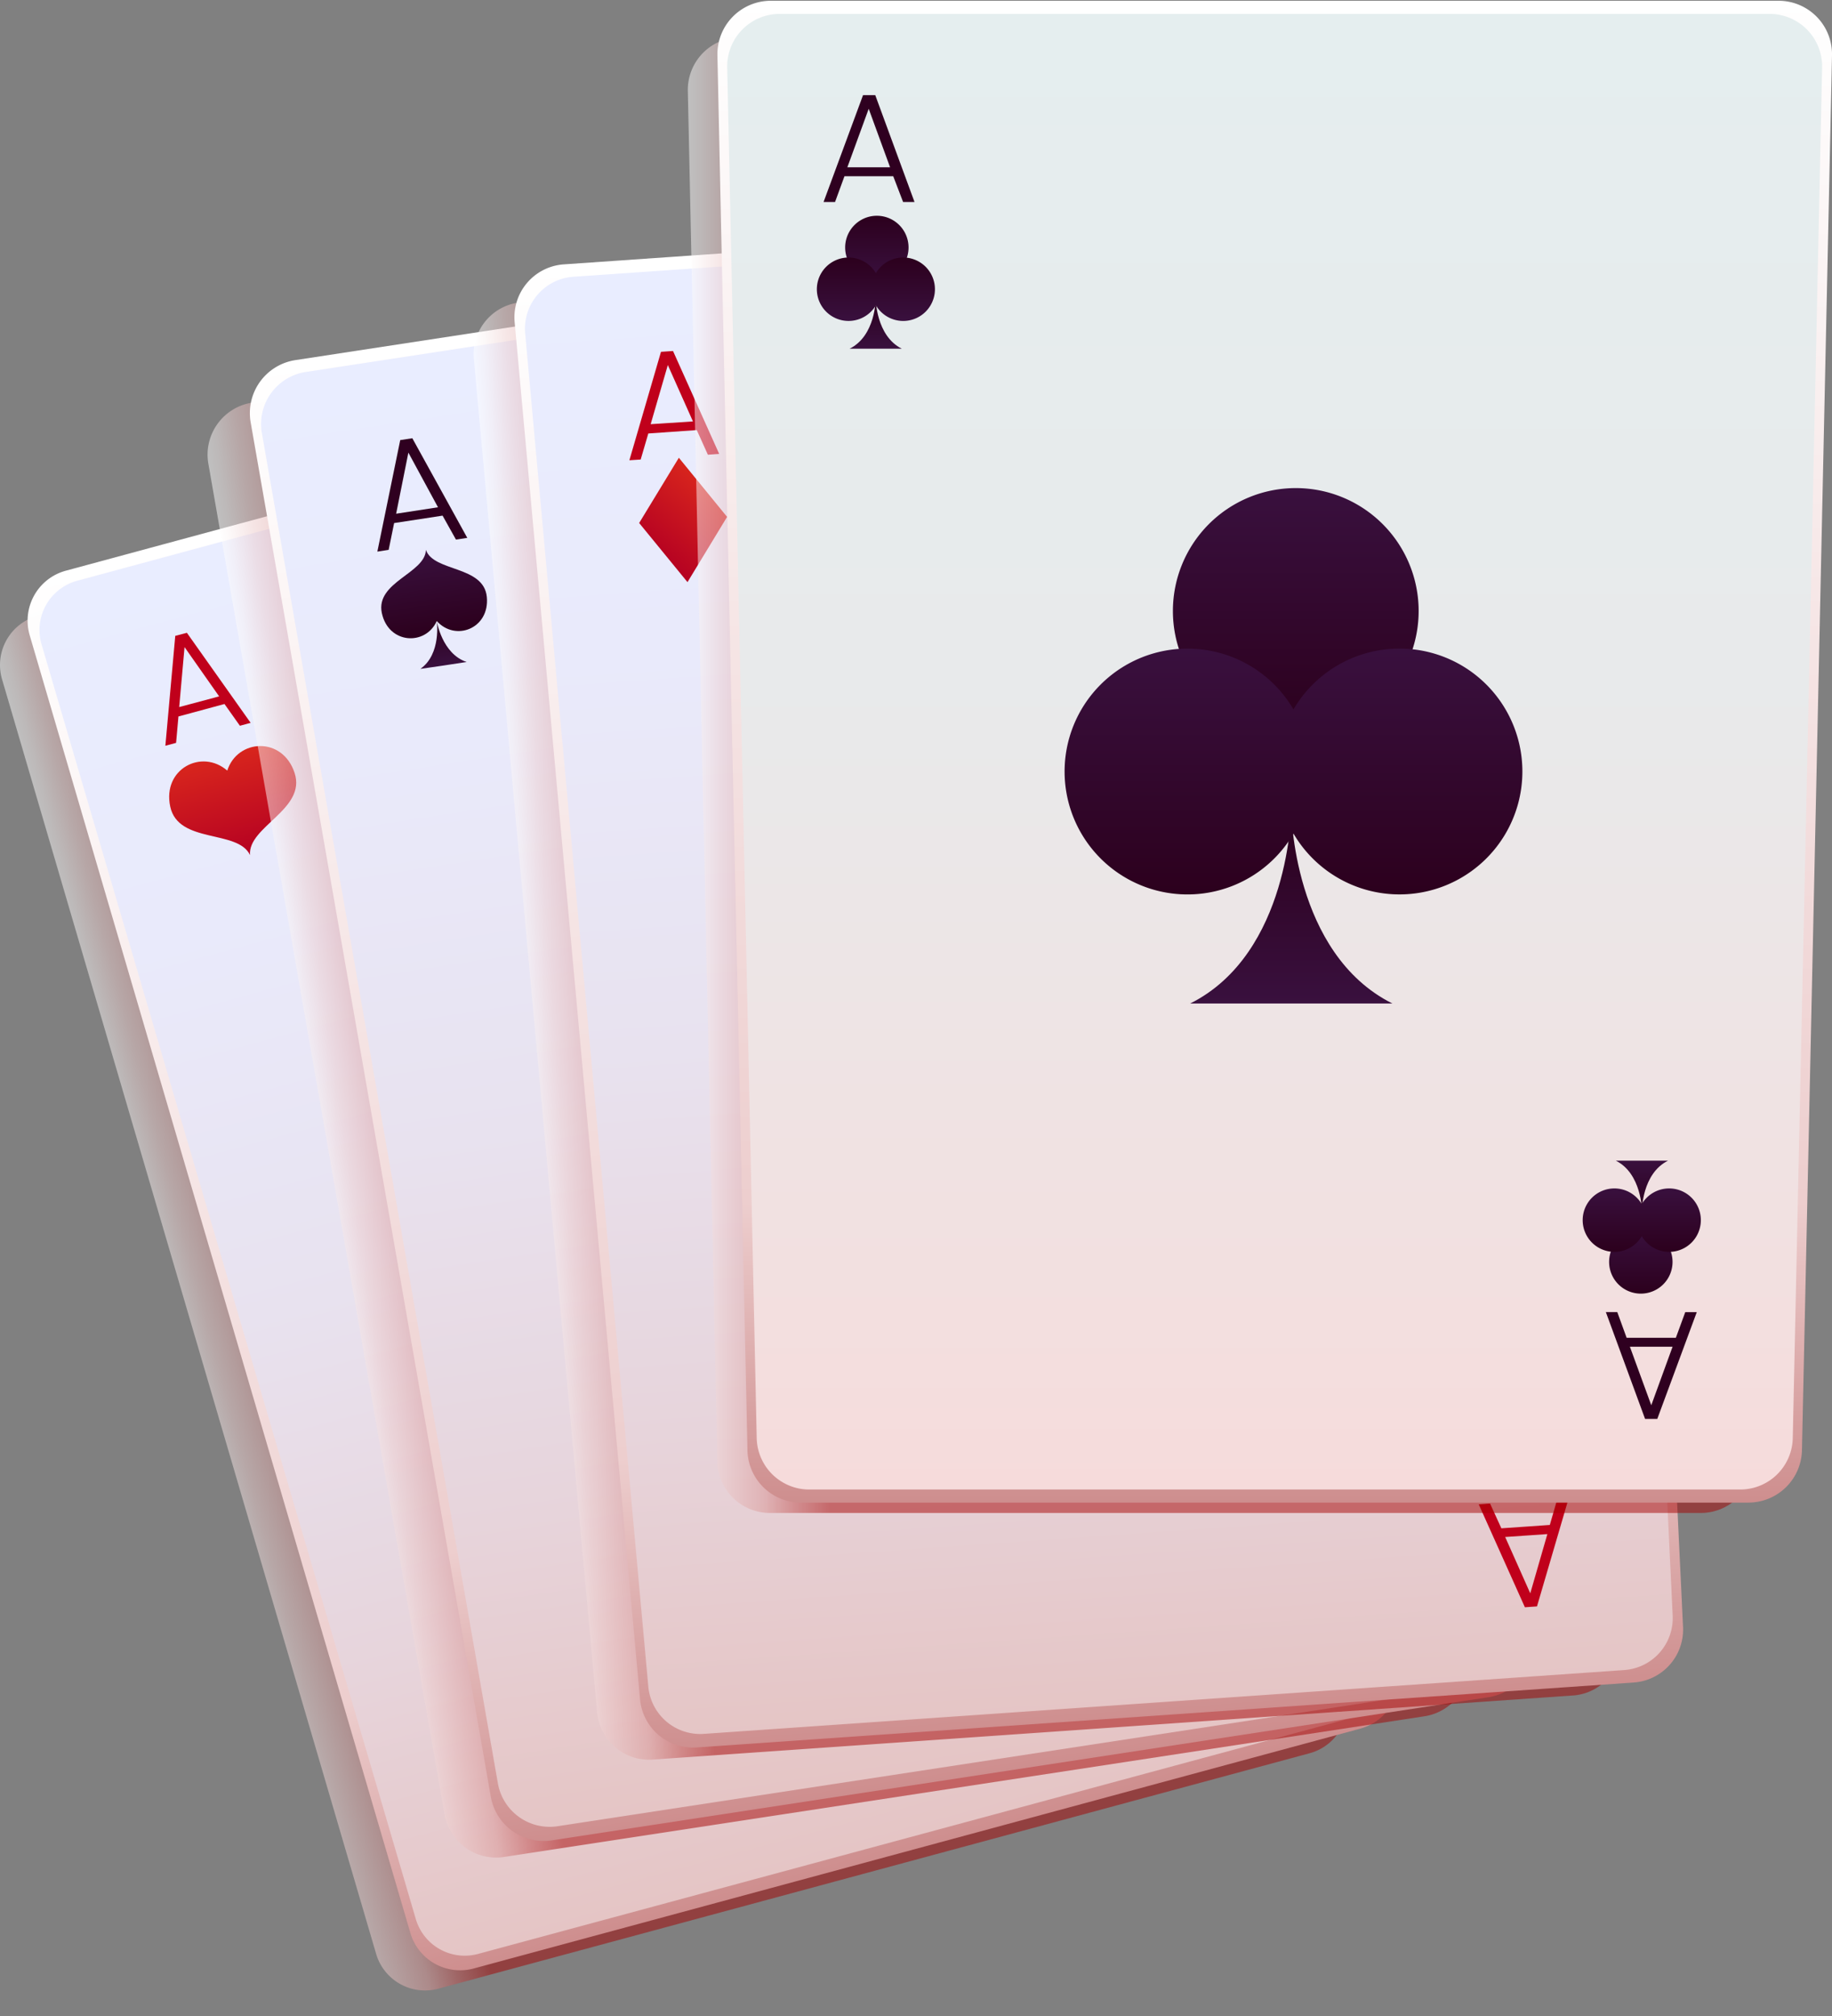 <svg width="60" height="66" fill="none" xmlns="http://www.w3.org/2000/svg"><rect width="100%" height="100%" fill="#808080" stroke="none"/><g clip-path="url(#a)"><path style="mix-blend-mode:multiply" opacity=".5" fill-rule="evenodd" clip-rule="evenodd" d="M42.894 57.397 14.36 65.105a1.668 1.668 0 0 1-2.04-1.134L.068 22.241a1.668 1.668 0 0 1 1.165-2.081l30.342-8.211a1.665 1.665 0 0 1 2.053 1.21l10.449 42.227a1.669 1.669 0 0 1-1.183 2.011z" fill="url(#b)"/><path fill-rule="evenodd" clip-rule="evenodd" d="m44.553 56.592-29.04 7.853a1.698 1.698 0 0 1-2.072-1.16L.973 20.8a1.696 1.696 0 0 1 1.185-2.117l30.874-8.352a1.697 1.697 0 0 1 2.093 1.234l10.634 42.98a1.698 1.698 0 0 1-1.206 2.046z" fill="url(#c)"/><path fill-rule="evenodd" clip-rule="evenodd" d="m44.19 56.26-28.53 7.707a1.67 1.67 0 0 1-2.04-1.134L1.36 21.093a1.671 1.671 0 0 1 1.168-2.08l30.343-8.205a1.67 1.67 0 0 1 2.056 1.211l10.447 42.227a1.669 1.669 0 0 1-1.184 2.013z" fill="url(#d)"/><path fill-rule="evenodd" clip-rule="evenodd" d="M30.532 33.912c-1.317-3.997-6.241-3.723-7.359-.245-2.772-2.426-7.11-.195-6.232 3.92.878 4.114 7.372 2.475 8.721 5.284-.251-3.106 6.185-4.963 4.87-8.96z" fill="url(#e)"/><path fill-rule="evenodd" clip-rule="evenodd" d="M9.648 25.303c-.394-1.2-1.87-1.118-2.205-.075-.832-.725-2.131-.056-1.868 1.177.263 1.233 2.21.741 2.613 1.587-.074-.934 1.855-1.492 1.46-2.689z" fill="url(#f)"/><path d="m7.352 23.048-1.508.408-.077.864-.351.095.324-3.598.381-.1 2.088 2.948-.352.095-.505-.712zm-.175-.25-1.133-1.613-.175 1.963 1.308-.35z" fill="#C0001B"/><path fill-rule="evenodd" clip-rule="evenodd" d="M37.154 50.297c.394 1.197 1.872 1.115 2.208.073.83.727 2.13.059 1.868-1.175-.263-1.233-2.21-.743-2.616-1.587.077.93-1.855 1.49-1.46 2.689z" fill="#C0001B"/><path d="m39.42 52.468 1.506-.407.077-.865.35-.095-.324 3.598-.374.1-2.089-2.944.351-.095.502.709zm.173.248 1.139 1.615.17-1.968-1.309.354z" fill="#C0001B"/><path style="mix-blend-mode:multiply" opacity=".5" fill-rule="evenodd" clip-rule="evenodd" d="m46.65 56.188-30.14 4.605a1.72 1.72 0 0 1-1.956-1.406l-7.73-44.206a1.723 1.723 0 0 1 1.437-2l32.05-4.892a1.72 1.72 0 0 1 1.968 1.483l5.817 44.496a1.718 1.718 0 0 1-1.446 1.92z" fill="url(#g)"/><path fill-rule="evenodd" clip-rule="evenodd" d="m48.74 55.565-30.672 4.686a1.753 1.753 0 0 1-1.993-1.43L8.21 13.83A1.756 1.756 0 0 1 9.67 11.79l32.622-4.987a1.75 1.75 0 0 1 2.002 1.503l5.923 45.29a1.757 1.757 0 0 1-1.478 1.97z" fill="url(#h)"/><path fill-rule="evenodd" clip-rule="evenodd" d="m48.411 55.182-30.15 4.605a1.721 1.721 0 0 1-1.955-1.406l-7.73-44.206a1.723 1.723 0 0 1 1.437-1.997l32.06-4.899a1.725 1.725 0 0 1 1.968 1.48l5.817 44.497a1.72 1.72 0 0 1-1.447 1.926z" fill="url(#i)"/><path d="m14.495 16.881-1.587.243-.179.877-.37.057.749-3.65.396-.061 1.8 3.262-.371.056-.438-.784zm-.15-.274-.97-1.789-.401 2 1.372-.211z" fill="#2F0020"/><path fill-rule="evenodd" clip-rule="evenodd" d="M22.76 34.279c.907 4.386 6.16 4.685 7.758 1.133 2.646 2.9 7.502 1.057 7.066-3.4-.435-4.457-7.508-3.5-8.598-6.638-.105 3.321-7.139 4.518-6.225 8.905z" fill="url(#j)"/><path fill-rule="evenodd" clip-rule="evenodd" d="M30.518 35.419s.68 4.643-2.317 6.756l3.274-.502 3.273-.498c-3.484-1.125-4.23-5.756-4.23-5.756z" fill="url(#k)"/><path fill-rule="evenodd" clip-rule="evenodd" d="M12.505 20.067c.213 1.018 1.428 1.088 1.8.265.612.68 1.738.245 1.639-.789-.1-1.034-1.741-.814-1.995-1.54-.025.77-1.655 1.048-1.444 2.064z" fill="url(#l)"/><path fill-rule="evenodd" clip-rule="evenodd" d="M14.305 20.332s.156 1.077-.537 1.566l.759-.11.757-.116c-.807-.265-.98-1.34-.98-1.34z" fill="url(#m)"/><path fill-rule="evenodd" clip-rule="evenodd" d="M45.625 47.177c-.21-1.017-1.428-1.085-1.797-.265-.615-.68-1.741-.245-1.64.791.103 1.036 1.742.812 1.995 1.54.023-.771 1.655-1.048 1.442-2.066z" fill="url(#n)"/><path fill-rule="evenodd" clip-rule="evenodd" d="M43.828 46.912s-.157-1.074.537-1.566l-.76.118-.759.127c.807.249.982 1.321.982 1.321z" fill="url(#o)"/><path d="m43.83 49.923 1.593-.243.179-.878.37-.056-.75 3.65-.395.06-1.8-3.26.371-.057.432.784zm.15.275.98 1.788.402-2-1.382.212z" fill="#2F0020"/><path style="mix-blend-mode:multiply" opacity=".5" fill-rule="evenodd" clip-rule="evenodd" d="m51.52 55.506-30.151 2.1a1.707 1.707 0 0 1-1.814-1.549L15.52 11.75a1.706 1.706 0 0 1 1.587-1.857l32.062-2.224a1.707 1.707 0 0 1 1.813 1.624l2.12 44.432a1.708 1.708 0 0 1-1.583 1.782z" fill="url(#p)"/><path fill-rule="evenodd" clip-rule="evenodd" d="m53.5 55.083-30.687 2.126a1.737 1.737 0 0 1-1.85-1.576l-4.108-45.087a1.736 1.736 0 0 1 1.61-1.891l32.644-2.267a1.738 1.738 0 0 1 1.857 1.65l2.155 45.224a1.736 1.736 0 0 1-1.62 1.82z" fill="url(#q)"/><path fill-rule="evenodd" clip-rule="evenodd" d="m53.197 54.674-30.15 2.09a1.707 1.707 0 0 1-1.814-1.548L17.2 10.917a1.704 1.704 0 0 1 1.587-1.857l32.061-2.224a1.707 1.707 0 0 1 1.814 1.624l2.12 44.432a1.705 1.705 0 0 1-1.585 1.782z" fill="url(#r)"/><path d="m22.82 14.08-1.587.111-.25.853-.37.024 1.035-3.55.394-.027 1.512 3.369-.37.027-.364-.807zm-.125-.283-.823-1.846-.562 1.936 1.385-.09zM49.17 50.034l1.588-.11.247-.853.372-.025-1.039 3.545-.396.028-1.512-3.37.371-.026.37.811zm.126.284.822 1.845.56-1.94-1.382.095z" fill="#C0001B"/><path fill-rule="evenodd" clip-rule="evenodd" d="m37.201 40.34-6.61-8.097 5.431-8.934 6.61 8.097-5.43 8.934z" fill="url(#s)"/><path fill-rule="evenodd" clip-rule="evenodd" d="m22.516 19.058-1.583-1.936 1.3-2.136 1.58 1.936-1.297 2.136z" fill="url(#t)"/><path fill-rule="evenodd" clip-rule="evenodd" d="m49.756 48.592-1.58-1.938 1.296-2.135 1.583 1.936-1.3 2.137z" fill="#C0001B"/><path style="mix-blend-mode:multiply" opacity=".5" fill-rule="evenodd" clip-rule="evenodd" d="M55.704 49.531H25.216a1.721 1.721 0 0 1-1.723-1.684l-.966-44.875a1.72 1.72 0 0 1 1.73-1.75h32.417a1.723 1.723 0 0 1 1.723 1.759l-.972 44.877a1.72 1.72 0 0 1-1.72 1.673z" fill="url(#u)"/><path fill-rule="evenodd" clip-rule="evenodd" d="M57.264 49.193H26.23a1.75 1.75 0 0 1-1.75-1.714l-.984-45.664a1.75 1.75 0 0 1 1.75-1.79h33A1.75 1.75 0 0 1 60 1.814l-.984 45.664a1.753 1.753 0 0 1-1.752 1.714z" fill="url(#v)"/><path fill-rule="evenodd" clip-rule="evenodd" d="M56.994 48.764h-30.49a1.721 1.721 0 0 1-1.721-1.684l-.966-44.866a1.72 1.72 0 0 1 1.72-1.759h32.418a1.72 1.72 0 0 1 1.721 1.76l-.961 44.863a1.72 1.72 0 0 1-1.72 1.686z" fill="url(#w)"/><path d="M29.256 5.77h-1.599l-.308.842h-.376l1.292-3.496h.401l1.285 3.496h-.374l-.322-.841zm-.105-.294-.7-1.915-.699 1.915h1.4z" fill="#2F0020"/><path fill-rule="evenodd" clip-rule="evenodd" d="M42.29 26.523s-.036 4.693-3.31 6.33h6.623c-3.274-1.637-3.313-6.33-3.313-6.33z" fill="url(#x)"/><path d="M42.438 24.027a4.024 4.024 0 1 0 0-8.048 4.024 4.024 0 0 0 0 8.048z" fill="url(#y)"/><path d="M41.688 28.151a4.024 4.024 0 1 0-5.69-5.69 4.024 4.024 0 0 0 5.69 5.69z" fill="url(#z)"/><path d="M48.633 28.15a4.024 4.024 0 1 0-5.69-5.69 4.024 4.024 0 0 0 5.69 5.69z" fill="url(#A)"/><path fill-rule="evenodd" clip-rule="evenodd" d="M28.68 9.784s0 1.21-.855 1.632h1.71c-.846-.421-.855-1.632-.855-1.632z" fill="url(#B)"/><path d="M28.718 9.14a1.038 1.038 0 1 0 0-2.076 1.038 1.038 0 0 0 0 2.076z" fill="url(#C)"/><path d="M27.791 10.507a1.038 1.038 0 1 0 0-2.076 1.038 1.038 0 0 0 0 2.076z" fill="url(#D)"/><path fill-rule="evenodd" clip-rule="evenodd" d="M30.62 9.469a1.038 1.038 0 1 1-2.077 0 1.038 1.038 0 0 1 2.077 0z" fill="url(#E)"/><path fill-rule="evenodd" clip-rule="evenodd" d="M53.775 39.63s0-1.21.855-1.632h-1.71c.846.422.855 1.632.855 1.632z" fill="url(#F)"/><path d="M53.739 42.351a1.038 1.038 0 1 0 0-2.077 1.038 1.038 0 0 0 0 2.077z" fill="url(#G)"/><path d="M54.666 40.984a1.038 1.038 0 1 0 0-2.077 1.038 1.038 0 0 0 0 2.077z" fill="url(#H)"/><path d="M52.873 40.984a1.038 1.038 0 1 0 0-2.077 1.038 1.038 0 0 0 0 2.077z" fill="url(#I)"/><path d="M53.274 43.797h1.612l.308-.84h.377l-1.293 3.495h-.4l-1.284-3.496h.374l.306.841zm.107.293.7 1.915.698-1.916h-1.398z" fill="#2F0020"/></g><defs><linearGradient id="s" x1="32.643" y1="36.37" x2="40.569" y2="27.262" gradientUnits="userSpaceOnUse"><stop stop-color="#B50122"/><stop offset="1" stop-color="#D8251D"/></linearGradient><linearGradient id="b" x1="5.677" y1="43.166" x2="39.261" y2="34.168" gradientUnits="userSpaceOnUse"><stop stop-color="#fff"/><stop offset=".01" stop-color="#FAF2F2"/><stop offset=".03" stop-color="#EECECE"/><stop offset=".07" stop-color="#D99595"/><stop offset=".1" stop-color="#BD4646"/><stop offset=".13" stop-color="#A40000"/></linearGradient><linearGradient id="d" x1="29.926" y1="60.12" x2="17.702" y2="14.912" gradientUnits="userSpaceOnUse"><stop stop-color="#E5C5C5"/><stop offset=".21" stop-color="#E7D4DB"/><stop offset=".47" stop-color="#E8E2EF"/><stop offset=".74" stop-color="#E9EAFB"/><stop offset="1" stop-color="#E9EDFF"/></linearGradient><linearGradient id="e" x1="25.665" y1="42.877" x2="22.712" y2="31.955" gradientUnits="userSpaceOnUse"><stop stop-color="#B50122"/><stop offset="1" stop-color="#D8251D"/></linearGradient><linearGradient id="f" x1="8.191" y1="27.992" x2="7.306" y2="24.718" gradientUnits="userSpaceOnUse"><stop stop-color="#B50122"/><stop offset="1" stop-color="#D8251D"/></linearGradient><linearGradient id="g" x1="10.212" y1="37.324" x2="45.666" y2="31.905" gradientUnits="userSpaceOnUse"><stop stop-color="#fff"/><stop offset=".01" stop-color="#FAF2F2"/><stop offset=".03" stop-color="#EECECE"/><stop offset=".07" stop-color="#D99595"/><stop offset=".1" stop-color="#BD4646"/><stop offset=".13" stop-color="#A40000"/></linearGradient><linearGradient id="h" x1="33.416" y1="57.91" x2="25.987" y2="9.303" gradientUnits="userSpaceOnUse"><stop stop-color="#CE8E8E"/><stop offset=".2" stop-color="#EDCECE"/><stop offset="1" stop-color="#fff"/></linearGradient><linearGradient id="i" x1="33.351" y1="57.484" x2="26.052" y2="9.73" gradientUnits="userSpaceOnUse"><stop stop-color="#E5C5C5"/><stop offset=".21" stop-color="#E7D4DB"/><stop offset=".47" stop-color="#E8E2EF"/><stop offset=".74" stop-color="#E9EAFB"/><stop offset="1" stop-color="#E9EDFF"/></linearGradient><linearGradient id="j" x1="28.994" y1="25.341" x2="30.814" y2="37.252" gradientUnits="userSpaceOnUse"><stop stop-color="#39103E"/><stop offset="1" stop-color="#2C001D"/></linearGradient><linearGradient id="k" x1="31.48" y1="41.673" x2="30.524" y2="35.419" gradientUnits="userSpaceOnUse"><stop stop-color="#39103E"/><stop offset="1" stop-color="#2C001D"/></linearGradient><linearGradient id="l" x1="13.955" y1="17.968" x2="14.377" y2="20.729" gradientUnits="userSpaceOnUse"><stop stop-color="#39103E"/><stop offset="1" stop-color="#2C001D"/></linearGradient><linearGradient id="m" x1="14.531" y1="21.783" x2="14.309" y2="20.333" gradientUnits="userSpaceOnUse"><stop stop-color="#39103E"/><stop offset="1" stop-color="#2C001D"/></linearGradient><linearGradient id="n" x1="44.187" y1="49.243" x2="43.765" y2="46.48" gradientUnits="userSpaceOnUse"><stop stop-color="#39103E"/><stop offset="1" stop-color="#2C001D"/></linearGradient><linearGradient id="o" x1="43.614" y1="45.426" x2="43.835" y2="46.878" gradientUnits="userSpaceOnUse"><stop stop-color="#39103E"/><stop offset="1" stop-color="#2C001D"/></linearGradient><linearGradient id="p" x1="17.135" y1="34" x2="52.688" y2="31.511" gradientUnits="userSpaceOnUse"><stop stop-color="#fff"/><stop offset=".01" stop-color="#FAF2F2"/><stop offset=".03" stop-color="#EECECE"/><stop offset=".07" stop-color="#D99595"/><stop offset=".1" stop-color="#BD4646"/><stop offset=".13" stop-color="#A40000"/></linearGradient><linearGradient id="q" x1="38.301" y1="56.29" x2="34.889" y2="7.548" gradientUnits="userSpaceOnUse"><stop stop-color="#CE8E8E"/><stop offset=".2" stop-color="#EDCECE"/><stop offset="1" stop-color="#fff"/></linearGradient><linearGradient id="r" x1="38.271" y1="55.864" x2="34.919" y2="7.976" gradientUnits="userSpaceOnUse"><stop stop-color="#E5C5C5"/><stop offset=".21" stop-color="#E7D4DB"/><stop offset=".47" stop-color="#E8E2EF"/><stop offset=".74" stop-color="#E9EAFB"/><stop offset="1" stop-color="#E9EDFF"/></linearGradient><linearGradient id="c" x1="30.034" y1="60.522" x2="17.593" y2="14.509" gradientUnits="userSpaceOnUse"><stop stop-color="#CE8E8E"/><stop offset=".2" stop-color="#EDCECE"/><stop offset="1" stop-color="#fff"/></linearGradient><linearGradient id="t" x1="21.419" y1="18.104" x2="23.315" y2="15.925" gradientUnits="userSpaceOnUse"><stop stop-color="#B50122"/><stop offset="1" stop-color="#D8251D"/></linearGradient><linearGradient id="u" x1="22.527" y1="25.376" x2="58.393" y2="25.376" gradientUnits="userSpaceOnUse"><stop stop-color="#fff"/><stop offset=".01" stop-color="#FAF2F2"/><stop offset=".03" stop-color="#EECECE"/><stop offset=".07" stop-color="#D99595"/><stop offset=".1" stop-color="#BD4646"/><stop offset=".13" stop-color="#A40000"/></linearGradient><linearGradient id="v" x1="41.749" y1="49.193" x2="41.749" y2=".024" gradientUnits="userSpaceOnUse"><stop stop-color="#CE8E8E"/><stop offset=".2" stop-color="#EDCECE"/><stop offset="1" stop-color="#fff"/></linearGradient><linearGradient id="w" x1="41.749" y1="48.762" x2="41.749" y2=".455" gradientUnits="userSpaceOnUse"><stop stop-color="#F6DBDB"/><stop offset=".11" stop-color="#F3DFDF"/><stop offset=".55" stop-color="#E8EAEB"/><stop offset="1" stop-color="#E5EEEF"/></linearGradient><linearGradient id="x" x1="42.291" y1="32.853" x2="42.291" y2="26.523" gradientUnits="userSpaceOnUse"><stop stop-color="#39103E"/><stop offset="1" stop-color="#2C001D"/></linearGradient><linearGradient id="y" x1="42.438" y1="24.029" x2="42.438" y2="15.979" gradientUnits="userSpaceOnUse"><stop stop-color="#2C001D"/><stop offset="1" stop-color="#39103E"/></linearGradient><linearGradient id="z" x1="38.843" y1="29.33" x2="38.843" y2="21.28" gradientUnits="userSpaceOnUse"><stop stop-color="#2C001D"/><stop offset="1" stop-color="#39103E"/></linearGradient><linearGradient id="A" x1="45.787" y1="29.329" x2="45.787" y2="21.279" gradientUnits="userSpaceOnUse"><stop stop-color="#2C001D"/><stop offset="1" stop-color="#39103E"/></linearGradient><linearGradient id="B" x1="28.68" y1="11.416" x2="28.68" y2="9.784" gradientUnits="userSpaceOnUse"><stop stop-color="#39103E"/><stop offset="1" stop-color="#2C001D"/></linearGradient><linearGradient id="C" x1="28.718" y1="9.14" x2="28.718" y2="7.061" gradientUnits="userSpaceOnUse"><stop stop-color="#39103E"/><stop offset="1" stop-color="#2C001D"/></linearGradient><linearGradient id="D" x1="27.791" y1="10.507" x2="27.791" y2="8.431" gradientUnits="userSpaceOnUse"><stop stop-color="#39103E"/><stop offset="1" stop-color="#2C001D"/></linearGradient><linearGradient id="E" x1="29.582" y1="10.507" x2="29.582" y2="8.431" gradientUnits="userSpaceOnUse"><stop stop-color="#39103E"/><stop offset="1" stop-color="#2C001D"/></linearGradient><linearGradient id="F" x1="53.775" y1="37.996" x2="53.775" y2="39.63" gradientUnits="userSpaceOnUse"><stop stop-color="#39103E"/><stop offset="1" stop-color="#2C001D"/></linearGradient><linearGradient id="G" x1="53.739" y1="40.274" x2="53.739" y2="42.351" gradientUnits="userSpaceOnUse"><stop stop-color="#39103E"/><stop offset="1" stop-color="#2C001D"/></linearGradient><linearGradient id="H" x1="54.666" y1="38.905" x2="54.666" y2="40.984" gradientUnits="userSpaceOnUse"><stop stop-color="#39103E"/><stop offset="1" stop-color="#2C001D"/></linearGradient><linearGradient id="I" x1="52.873" y1="38.905" x2="52.873" y2="40.984" gradientUnits="userSpaceOnUse"><stop stop-color="#39103E"/><stop offset="1" stop-color="#2C001D"/></linearGradient><clipPath id="a"><path fill="#fff" transform="translate(0 .023)" d="M0 0h60v65.146H0z"/></clipPath></defs></svg>